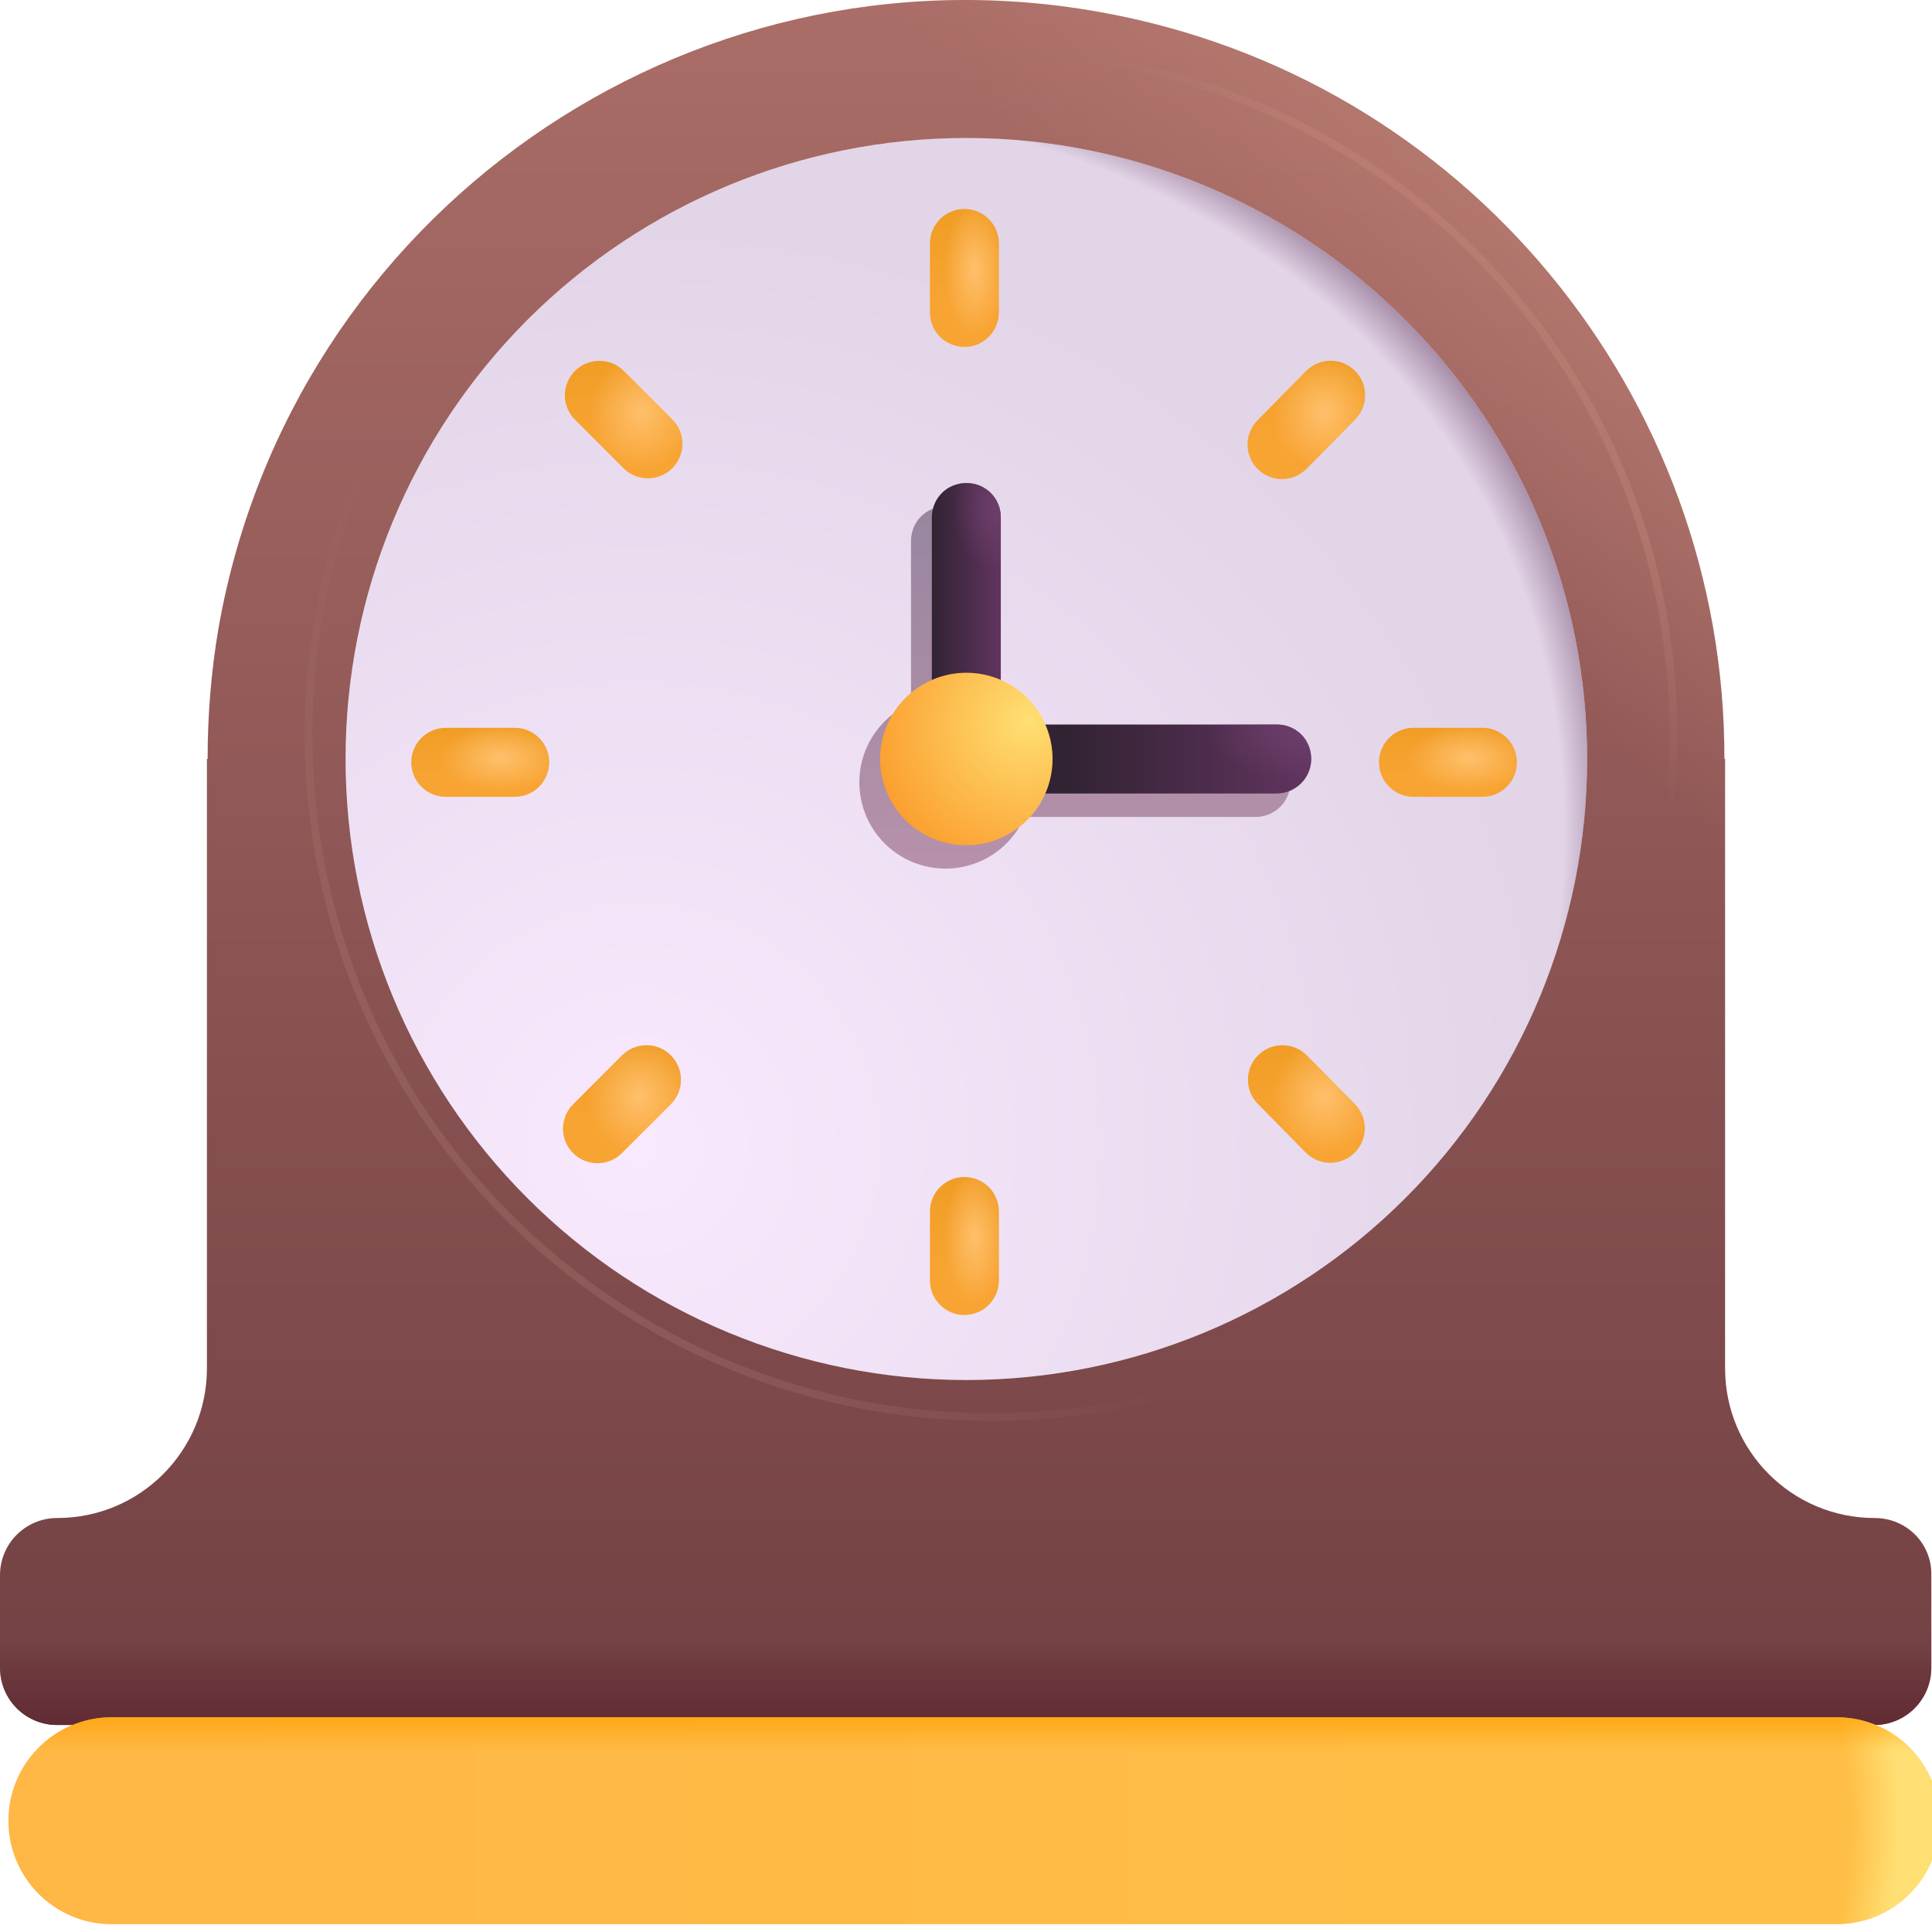 <svg width="100" height="100" viewBox="0 0 100 100" fill="none" xmlns="http://www.w3.org/2000/svg">
<path d="M50.017 71.428C58.539 71.428 66.712 68.041 72.738 62.013C78.764 55.986 82.149 47.81 82.149 39.285C82.149 30.76 78.764 22.585 72.738 16.557C66.712 10.529 58.539 7.143 50.017 7.143C41.495 7.143 33.323 10.529 27.297 16.557C21.271 22.585 17.886 30.76 17.886 39.285C17.886 47.81 21.271 55.986 27.297 62.013C33.323 68.041 41.495 71.428 50.017 71.428Z" fill="white"/>
<path d="M50.017 71.428C58.539 71.428 66.712 68.041 72.738 62.013C78.764 55.986 82.149 47.81 82.149 39.285C82.149 30.76 78.764 22.585 72.738 16.557C66.712 10.529 58.539 7.143 50.017 7.143C41.495 7.143 33.323 10.529 27.297 16.557C21.271 22.585 17.886 30.76 17.886 39.285C17.886 47.81 21.271 55.986 27.297 62.013C33.323 68.041 41.495 71.428 50.017 71.428Z" fill="url(#paint0_radial_14020_28106)"/>
<path d="M50.017 71.428C58.539 71.428 66.712 68.041 72.738 62.013C78.764 55.986 82.149 47.81 82.149 39.285C82.149 30.76 78.764 22.585 72.738 16.557C66.712 10.529 58.539 7.143 50.017 7.143C41.495 7.143 33.323 10.529 27.297 16.557C21.271 22.585 17.886 30.76 17.886 39.285C17.886 47.81 21.271 55.986 27.297 62.013C33.323 68.041 41.495 71.428 50.017 71.428Z" fill="url(#paint1_radial_14020_28106)"/>
<g filter="url(#filter0_ii_14020_28106)">
<path fill-rule="evenodd" clip-rule="evenodd" d="M89.29 70.822C89.29 75.107 92.753 78.572 97.037 78.572C98.68 78.572 100.001 79.893 99.965 81.536V86.322C99.965 87.964 98.644 89.286 97.002 89.286H2.963C1.321 89.286 0 87.964 0 86.322V81.536C0 79.893 1.321 78.572 2.963 78.572C7.247 78.572 10.71 75.107 10.71 70.822V39.286H10.746C10.746 37.036 10.925 34.751 11.318 32.465C15.102 11.108 35.488 -3.178 56.837 0.608C75.902 3.965 89.29 20.572 89.254 39.286H89.29V70.822ZM82.15 39.286C82.15 47.811 78.764 55.987 72.739 62.014C66.713 68.042 58.54 71.429 50.018 71.429C41.496 71.429 33.324 68.042 27.298 62.014C21.272 55.987 17.887 47.811 17.887 39.286C17.887 30.762 21.272 22.586 27.298 16.558C33.324 10.53 41.496 7.144 50.018 7.144C58.54 7.144 66.713 10.53 72.739 16.558C78.764 22.586 82.15 30.762 82.15 39.286Z" fill="url(#paint2_linear_14020_28106)"/>
<path fill-rule="evenodd" clip-rule="evenodd" d="M89.29 70.822C89.29 75.107 92.753 78.572 97.037 78.572C98.68 78.572 100.001 79.893 99.965 81.536V86.322C99.965 87.964 98.644 89.286 97.002 89.286H2.963C1.321 89.286 0 87.964 0 86.322V81.536C0 79.893 1.321 78.572 2.963 78.572C7.247 78.572 10.71 75.107 10.71 70.822V39.286H10.746C10.746 37.036 10.925 34.751 11.318 32.465C15.102 11.108 35.488 -3.178 56.837 0.608C75.902 3.965 89.29 20.572 89.254 39.286H89.29V70.822ZM82.15 39.286C82.15 47.811 78.764 55.987 72.739 62.014C66.713 68.042 58.54 71.429 50.018 71.429C41.496 71.429 33.324 68.042 27.298 62.014C21.272 55.987 17.887 47.811 17.887 39.286C17.887 30.762 21.272 22.586 27.298 16.558C33.324 10.53 41.496 7.144 50.018 7.144C58.54 7.144 66.713 10.53 72.739 16.558C78.764 22.586 82.15 30.762 82.15 39.286Z" fill="url(#paint3_linear_14020_28106)"/>
<path fill-rule="evenodd" clip-rule="evenodd" d="M89.29 70.822C89.29 75.107 92.753 78.572 97.037 78.572C98.68 78.572 100.001 79.893 99.965 81.536V86.322C99.965 87.964 98.644 89.286 97.002 89.286H2.963C1.321 89.286 0 87.964 0 86.322V81.536C0 79.893 1.321 78.572 2.963 78.572C7.247 78.572 10.71 75.107 10.71 70.822V39.286H10.746C10.746 37.036 10.925 34.751 11.318 32.465C15.102 11.108 35.488 -3.178 56.837 0.608C75.902 3.965 89.29 20.572 89.254 39.286H89.29V70.822ZM82.15 39.286C82.15 47.811 78.764 55.987 72.739 62.014C66.713 68.042 58.54 71.429 50.018 71.429C41.496 71.429 33.324 68.042 27.298 62.014C21.272 55.987 17.887 47.811 17.887 39.286C17.887 30.762 21.272 22.586 27.298 16.558C33.324 10.53 41.496 7.144 50.018 7.144C58.54 7.144 66.713 10.53 72.739 16.558C78.764 22.586 82.15 30.762 82.15 39.286Z" fill="url(#paint4_linear_14020_28106)"/>
</g>
<g opacity="0.4" filter="url(#filter1_f_14020_28106)">
<path d="M51.29 73.346C70.801 73.346 86.613 57.525 86.613 38.011C86.613 18.496 70.797 2.679 51.29 2.679C31.786 2.679 15.97 18.5 15.97 38.011C15.97 57.521 31.786 73.346 51.294 73.346H51.29Z" stroke="url(#paint5_linear_14020_28106)" stroke-width="0.4"/>
</g>
<g filter="url(#filter2_f_14020_28106)">
<path d="M53.031 42.284C52.74 42.95 52.291 43.535 51.722 43.988C51.154 44.441 50.484 44.748 49.77 44.883C49.056 45.018 48.32 44.976 47.626 44.762C46.931 44.548 46.3 44.167 45.786 43.653C45.272 43.139 44.892 42.507 44.678 41.813C44.463 41.118 44.422 40.382 44.556 39.668C44.691 38.953 44.998 38.283 45.451 37.715C45.904 37.146 46.489 36.697 47.154 36.406V27.999C47.154 26.999 47.94 26.213 48.94 26.213C49.939 26.213 50.725 26.999 50.725 27.999V36.406C51.753 36.856 52.581 37.684 53.031 38.713H65.005C66.005 38.713 66.79 39.498 66.79 40.498C66.79 41.498 65.969 42.284 65.005 42.284H53.031Z" fill="url(#paint6_linear_14020_28106)"/>
</g>
<g filter="url(#filter3_i_14020_28106)">
<path d="M94.645 89.284H5.39C2.427 89.284 0.035 91.677 0.035 94.641C0.035 97.606 2.427 99.998 5.39 99.998H94.645C97.608 99.998 100 97.606 100 94.641C100 91.677 97.608 89.284 94.645 89.284Z" fill="url(#paint7_linear_14020_28106)"/>
<path d="M94.645 89.284H5.39C2.427 89.284 0.035 91.677 0.035 94.641C0.035 97.606 2.427 99.998 5.39 99.998H94.645C97.608 99.998 100 97.606 100 94.641C100 91.677 97.608 89.284 94.645 89.284Z" fill="url(#paint8_radial_14020_28106)"/>
<path d="M94.645 89.284H5.39C2.427 89.284 0.035 91.677 0.035 94.641C0.035 97.606 2.427 99.998 5.39 99.998H94.645C97.608 99.998 100 97.606 100 94.641C100 91.677 97.608 89.284 94.645 89.284Z" fill="url(#paint9_linear_14020_28106)"/>
</g>
<g filter="url(#filter4_d_14020_28106)">
<path fill-rule="evenodd" clip-rule="evenodd" d="M50.017 10.715C50.491 10.715 50.945 10.903 51.28 11.238C51.614 11.573 51.803 12.027 51.803 12.501V16.072C51.803 16.546 51.614 17 51.28 17.335C50.945 17.669 50.491 17.858 50.017 17.858C49.544 17.858 49.09 17.669 48.755 17.335C48.42 17 48.232 16.546 48.232 16.072V12.501C48.232 12.027 48.42 11.573 48.755 11.238C49.09 10.903 49.544 10.715 50.017 10.715Z" fill="url(#paint10_linear_14020_28106)"/>
<path fill-rule="evenodd" clip-rule="evenodd" d="M50.017 10.715C50.491 10.715 50.945 10.903 51.28 11.238C51.614 11.573 51.803 12.027 51.803 12.501V16.072C51.803 16.546 51.614 17 51.28 17.335C50.945 17.669 50.491 17.858 50.017 17.858C49.544 17.858 49.09 17.669 48.755 17.335C48.42 17 48.232 16.546 48.232 16.072V12.501C48.232 12.027 48.42 11.573 48.755 11.238C49.09 10.903 49.544 10.715 50.017 10.715Z" fill="url(#paint11_radial_14020_28106)"/>
</g>
<g filter="url(#filter5_d_14020_28106)">
<path fill-rule="evenodd" clip-rule="evenodd" d="M50.017 60.821C50.491 60.821 50.945 61.009 51.28 61.344C51.614 61.679 51.803 62.133 51.803 62.607V66.178C51.803 66.652 51.614 67.106 51.28 67.441C50.945 67.776 50.491 67.964 50.017 67.964C49.544 67.964 49.09 67.776 48.755 67.441C48.42 67.106 48.232 66.652 48.232 66.178V62.607C48.232 62.133 48.42 61.679 48.755 61.344C49.09 61.009 49.544 60.821 50.017 60.821Z" fill="url(#paint12_linear_14020_28106)"/>
<path fill-rule="evenodd" clip-rule="evenodd" d="M50.017 60.821C50.491 60.821 50.945 61.009 51.28 61.344C51.614 61.679 51.803 62.133 51.803 62.607V66.178C51.803 66.652 51.614 67.106 51.28 67.441C50.945 67.776 50.491 67.964 50.017 67.964C49.544 67.964 49.09 67.776 48.755 67.441C48.42 67.106 48.232 66.652 48.232 66.178V62.607C48.232 62.133 48.42 61.679 48.755 61.344C49.09 61.009 49.544 60.821 50.017 60.821Z" fill="url(#paint13_radial_14020_28106)"/>
</g>
<g filter="url(#filter6_d_14020_28106)">
<path fill-rule="evenodd" clip-rule="evenodd" d="M71.475 39.358C71.475 38.884 71.663 38.43 71.998 38.095C72.333 37.76 72.787 37.572 73.26 37.572H76.83C77.304 37.572 77.758 37.76 78.093 38.095C78.427 38.43 78.615 38.884 78.615 39.358C78.615 39.832 78.427 40.286 78.093 40.621C77.758 40.956 77.304 41.144 76.83 41.144H73.26C72.787 41.144 72.333 40.956 71.998 40.621C71.663 40.286 71.475 39.832 71.475 39.358Z" fill="url(#paint14_linear_14020_28106)"/>
<path fill-rule="evenodd" clip-rule="evenodd" d="M71.475 39.358C71.475 38.884 71.663 38.43 71.998 38.095C72.333 37.76 72.787 37.572 73.26 37.572H76.83C77.304 37.572 77.758 37.76 78.093 38.095C78.427 38.43 78.615 38.884 78.615 39.358C78.615 39.832 78.427 40.286 78.093 40.621C77.758 40.956 77.304 41.144 76.83 41.144H73.26C72.787 41.144 72.333 40.956 71.998 40.621C71.663 40.286 71.475 39.832 71.475 39.358Z" fill="url(#paint15_radial_14020_28106)"/>
</g>
<g filter="url(#filter7_d_14020_28106)">
<path fill-rule="evenodd" clip-rule="evenodd" d="M21.386 39.358C21.386 38.884 21.574 38.43 21.909 38.095C22.244 37.76 22.698 37.572 23.171 37.572H26.741C27.215 37.572 27.669 37.76 28.004 38.095C28.338 38.43 28.527 38.884 28.527 39.358C28.527 39.832 28.338 40.286 28.004 40.621C27.669 40.956 27.215 41.144 26.741 41.144H23.171C22.698 41.144 22.244 40.956 21.909 40.621C21.574 40.286 21.386 39.832 21.386 39.358Z" fill="url(#paint16_linear_14020_28106)"/>
<path fill-rule="evenodd" clip-rule="evenodd" d="M21.386 39.358C21.386 38.884 21.574 38.43 21.909 38.095C22.244 37.76 22.698 37.572 23.171 37.572H26.741C27.215 37.572 27.669 37.76 28.004 38.095C28.338 38.43 28.527 38.884 28.527 39.358C28.527 39.832 28.338 40.286 28.004 40.621C27.669 40.956 27.215 41.144 26.741 41.144H23.171C22.698 41.144 22.244 40.956 21.909 40.621C21.574 40.286 21.386 39.832 21.386 39.358Z" fill="url(#paint17_radial_14020_28106)"/>
</g>
<g filter="url(#filter8_d_14020_28106)">
<path fill-rule="evenodd" clip-rule="evenodd" d="M70.225 19.085C70.562 19.417 70.754 19.87 70.758 20.343C70.762 20.817 70.578 21.273 70.246 21.61L67.747 24.146C67.583 24.317 67.387 24.454 67.17 24.549C66.953 24.644 66.72 24.695 66.483 24.698C66.246 24.702 66.011 24.658 65.791 24.57C65.571 24.482 65.371 24.35 65.203 24.184C65.034 24.018 64.9 23.82 64.809 23.601C64.718 23.382 64.671 23.148 64.671 22.911C64.671 22.674 64.718 22.44 64.81 22.221C64.902 22.003 65.036 21.805 65.205 21.639L67.704 19.103C68.036 18.766 68.489 18.575 68.962 18.571C69.436 18.568 69.888 18.753 70.225 19.085Z" fill="url(#paint18_linear_14020_28106)"/>
<path fill-rule="evenodd" clip-rule="evenodd" d="M70.225 19.085C70.562 19.417 70.754 19.87 70.758 20.343C70.762 20.817 70.578 21.273 70.246 21.61L67.747 24.146C67.583 24.317 67.387 24.454 67.17 24.549C66.953 24.644 66.72 24.695 66.483 24.698C66.246 24.702 66.011 24.658 65.791 24.57C65.571 24.482 65.371 24.35 65.203 24.184C65.034 24.018 64.9 23.82 64.809 23.601C64.718 23.382 64.671 23.148 64.671 22.911C64.671 22.674 64.718 22.44 64.81 22.221C64.902 22.003 65.036 21.805 65.205 21.639L67.704 19.103C68.036 18.766 68.489 18.575 68.962 18.571C69.436 18.568 69.888 18.753 70.225 19.085Z" fill="url(#paint19_radial_14020_28106)"/>
</g>
<g filter="url(#filter9_d_14020_28106)">
<path fill-rule="evenodd" clip-rule="evenodd" d="M34.825 54.525C35.159 54.859 35.347 55.314 35.347 55.787C35.347 56.261 35.159 56.715 34.825 57.05L32.29 59.585C31.955 59.921 31.501 60.109 31.027 60.109C30.553 60.11 30.099 59.922 29.764 59.587C29.429 59.252 29.24 58.798 29.24 58.324C29.239 57.85 29.427 57.396 29.762 57.06L32.297 54.525C32.463 54.358 32.66 54.226 32.877 54.136C33.093 54.046 33.326 54 33.561 54C33.795 54 34.028 54.046 34.245 54.136C34.462 54.226 34.659 54.358 34.825 54.525Z" fill="url(#paint20_linear_14020_28106)"/>
<path fill-rule="evenodd" clip-rule="evenodd" d="M34.825 54.525C35.159 54.859 35.347 55.314 35.347 55.787C35.347 56.261 35.159 56.715 34.825 57.05L32.29 59.585C31.955 59.921 31.501 60.109 31.027 60.109C30.553 60.11 30.099 59.922 29.764 59.587C29.429 59.252 29.24 58.798 29.24 58.324C29.239 57.85 29.427 57.396 29.762 57.06L32.297 54.525C32.463 54.358 32.66 54.226 32.877 54.136C33.093 54.046 33.326 54 33.561 54C33.795 54 34.028 54.046 34.245 54.136C34.462 54.226 34.659 54.358 34.825 54.525Z" fill="url(#paint21_radial_14020_28106)"/>
</g>
<g filter="url(#filter10_d_14020_28106)">
<path fill-rule="evenodd" clip-rule="evenodd" d="M65.224 54.514C65.561 54.182 66.016 53.997 66.489 54C66.963 54.003 67.415 54.195 67.748 54.532L70.247 57.068C70.57 57.406 70.748 57.859 70.741 58.328C70.734 58.796 70.543 59.243 70.209 59.572C69.876 59.901 69.426 60.086 68.957 60.087C68.489 60.087 68.039 59.903 67.705 59.575L65.206 57.039C64.873 56.702 64.689 56.246 64.692 55.773C64.695 55.299 64.886 54.846 65.224 54.514Z" fill="url(#paint22_linear_14020_28106)"/>
<path fill-rule="evenodd" clip-rule="evenodd" d="M65.224 54.514C65.561 54.182 66.016 53.997 66.489 54C66.963 54.003 67.415 54.195 67.748 54.532L70.247 57.068C70.57 57.406 70.748 57.859 70.741 58.328C70.734 58.796 70.543 59.243 70.209 59.572C69.876 59.901 69.426 60.086 68.957 60.087C68.489 60.087 68.039 59.903 67.705 59.575L65.206 57.039C64.873 56.702 64.689 56.246 64.692 55.773C64.695 55.299 64.886 54.846 65.224 54.514Z" fill="url(#paint23_radial_14020_28106)"/>
</g>
<g filter="url(#filter11_d_14020_28106)">
<path fill-rule="evenodd" clip-rule="evenodd" d="M29.761 19.098C30.096 18.763 30.549 18.575 31.023 18.575C31.496 18.575 31.95 18.763 32.285 19.098L34.82 21.634C35.145 21.971 35.325 22.422 35.321 22.89C35.317 23.358 35.129 23.806 34.798 24.137C34.467 24.468 34.019 24.656 33.551 24.66C33.083 24.664 32.632 24.484 32.296 24.159L29.761 21.623C29.595 21.457 29.463 21.26 29.373 21.043C29.283 20.826 29.236 20.594 29.236 20.359C29.236 20.124 29.283 19.891 29.373 19.674C29.463 19.457 29.595 19.26 29.761 19.095" fill="url(#paint24_linear_14020_28106)"/>
<path fill-rule="evenodd" clip-rule="evenodd" d="M29.761 19.098C30.096 18.763 30.549 18.575 31.023 18.575C31.496 18.575 31.95 18.763 32.285 19.098L34.82 21.634C35.145 21.971 35.325 22.422 35.321 22.89C35.317 23.358 35.129 23.806 34.798 24.137C34.467 24.468 34.019 24.656 33.551 24.66C33.083 24.664 32.632 24.484 32.296 24.159L29.761 21.623C29.595 21.457 29.463 21.26 29.373 21.043C29.283 20.826 29.236 20.594 29.236 20.359C29.236 20.124 29.283 19.891 29.373 19.674C29.463 19.457 29.595 19.26 29.761 19.095" fill="url(#paint25_radial_14020_28106)"/>
</g>
<path d="M50.017 41.071C49.017 41.071 48.232 40.286 48.232 39.286V26.786C48.232 25.786 49.017 25 50.017 25C51.017 25 51.802 25.786 51.802 26.786V39.286C51.802 40.286 50.981 41.071 50.017 41.071Z" fill="url(#paint26_linear_14020_28106)"/>
<path d="M50.017 41.071C49.017 41.071 48.232 40.286 48.232 39.286V26.786C48.232 25.786 49.017 25 50.017 25C51.017 25 51.802 25.786 51.802 26.786V39.286C51.802 40.286 50.981 41.071 50.017 41.071Z" fill="url(#paint27_radial_14020_28106)"/>
<path d="M66.084 41.071H49.982C48.983 41.071 48.197 40.286 48.197 39.286C48.197 38.286 48.983 37.5 49.982 37.5H66.084C67.084 37.5 67.869 38.286 67.869 39.286C67.869 40.286 67.048 41.071 66.084 41.071Z" fill="url(#paint28_linear_14020_28106)"/>
<path d="M66.084 41.071H49.982C48.983 41.071 48.197 40.286 48.197 39.286C48.197 38.286 48.983 37.5 49.982 37.5H66.084C67.084 37.5 67.869 38.286 67.869 39.286C67.869 40.286 67.048 41.071 66.084 41.071Z" fill="url(#paint29_radial_14020_28106)"/>
<path d="M50.017 43.75C51.201 43.75 52.336 43.279 53.173 42.442C54.01 41.605 54.48 40.469 54.48 39.285C54.48 38.102 54.01 36.966 53.173 36.129C52.336 35.292 51.201 34.821 50.017 34.821C48.834 34.821 47.699 35.292 46.862 36.129C46.025 36.966 45.555 38.102 45.555 39.285C45.555 40.469 46.025 41.605 46.862 42.442C47.699 43.279 48.834 43.75 50.017 43.75Z" fill="url(#paint30_radial_14020_28106)"/>
<defs>
<filter id="filter0_ii_14020_28106" x="-0.4" y="0" width="100.766" height="89.286" filterUnits="userSpaceOnUse" color-interpolation-filters="sRGB">
<feFlood flood-opacity="0" result="BackgroundImageFix"/>
<feBlend mode="normal" in="SourceGraphic" in2="BackgroundImageFix" result="shape"/>
<feColorMatrix in="SourceAlpha" type="matrix" values="0 0 0 0 0 0 0 0 0 0 0 0 0 0 0 0 0 0 127 0" result="hardAlpha"/>
<feOffset dx="0.4"/>
<feGaussianBlur stdDeviation="0.4"/>
<feComposite in2="hardAlpha" operator="arithmetic" k2="-1" k3="1"/>
<feColorMatrix type="matrix" values="0 0 0 0 0.325 0 0 0 0 0.184 0 0 0 0 0.184 0 0 0 1 0"/>
<feBlend mode="normal" in2="shape" result="effect1_innerShadow_14020_28106"/>
<feColorMatrix in="SourceAlpha" type="matrix" values="0 0 0 0 0 0 0 0 0 0 0 0 0 0 0 0 0 0 127 0" result="hardAlpha"/>
<feOffset dx="-0.4"/>
<feGaussianBlur stdDeviation="0.4"/>
<feComposite in2="hardAlpha" operator="arithmetic" k2="-1" k3="1"/>
<feColorMatrix type="matrix" values="0 0 0 0 0.659 0 0 0 0 0.435 0 0 0 0 0.396 0 0 0 1 0"/>
<feBlend mode="normal" in2="effect1_innerShadow_14020_28106" result="effect2_innerShadow_14020_28106"/>
</filter>
<filter id="filter1_f_14020_28106" x="15.37" y="2.079" width="71.844" height="71.867" filterUnits="userSpaceOnUse" color-interpolation-filters="sRGB">
<feFlood flood-opacity="0" result="BackgroundImageFix"/>
<feBlend mode="normal" in="SourceGraphic" in2="BackgroundImageFix" result="shape"/>
<feGaussianBlur stdDeviation="0.2" result="effect1_foregroundBlur_14020_28106"/>
</filter>
<filter id="filter2_f_14020_28106" x="43.829" y="25.563" width="23.611" height="20.048" filterUnits="userSpaceOnUse" color-interpolation-filters="sRGB">
<feFlood flood-opacity="0" result="BackgroundImageFix"/>
<feBlend mode="normal" in="SourceGraphic" in2="BackgroundImageFix" result="shape"/>
<feGaussianBlur stdDeviation="0.325" result="effect1_foregroundBlur_14020_28106"/>
</filter>
<filter id="filter3_i_14020_28106" x="0.035" y="88.884" width="100.365" height="11.114" filterUnits="userSpaceOnUse" color-interpolation-filters="sRGB">
<feFlood flood-opacity="0" result="BackgroundImageFix"/>
<feBlend mode="normal" in="SourceGraphic" in2="BackgroundImageFix" result="shape"/>
<feColorMatrix in="SourceAlpha" type="matrix" values="0 0 0 0 0 0 0 0 0 0 0 0 0 0 0 0 0 0 127 0" result="hardAlpha"/>
<feOffset dx="0.4" dy="-0.4"/>
<feGaussianBlur stdDeviation="0.4"/>
<feComposite in2="hardAlpha" operator="arithmetic" k2="-1" k3="1"/>
<feColorMatrix type="matrix" values="0 0 0 0 0.898 0 0 0 0 0.565 0 0 0 0 0.259 0 0 0 1 0"/>
<feBlend mode="normal" in2="shape" result="effect1_innerShadow_14020_28106"/>
</filter>
<filter id="filter4_d_14020_28106" x="47.932" y="10.615" width="3.97" height="7.543" filterUnits="userSpaceOnUse" color-interpolation-filters="sRGB">
<feFlood flood-opacity="0" result="BackgroundImageFix"/>
<feColorMatrix in="SourceAlpha" type="matrix" values="0 0 0 0 0 0 0 0 0 0 0 0 0 0 0 0 0 0 127 0" result="hardAlpha"/>
<feOffset dx="-0.1" dy="0.1"/>
<feGaussianBlur stdDeviation="0.1"/>
<feComposite in2="hardAlpha" operator="out"/>
<feColorMatrix type="matrix" values="0 0 0 0 0.706 0 0 0 0 0.533 0 0 0 0 0.541 0 0 0 1 0"/>
<feBlend mode="normal" in2="BackgroundImageFix" result="effect1_dropShadow_14020_28106"/>
<feBlend mode="normal" in="SourceGraphic" in2="effect1_dropShadow_14020_28106" result="shape"/>
</filter>
<filter id="filter5_d_14020_28106" x="47.932" y="60.721" width="3.97" height="7.543" filterUnits="userSpaceOnUse" color-interpolation-filters="sRGB">
<feFlood flood-opacity="0" result="BackgroundImageFix"/>
<feColorMatrix in="SourceAlpha" type="matrix" values="0 0 0 0 0 0 0 0 0 0 0 0 0 0 0 0 0 0 127 0" result="hardAlpha"/>
<feOffset dx="-0.1" dy="0.1"/>
<feGaussianBlur stdDeviation="0.1"/>
<feComposite in2="hardAlpha" operator="out"/>
<feColorMatrix type="matrix" values="0 0 0 0 0.706 0 0 0 0 0.533 0 0 0 0 0.541 0 0 0 1 0"/>
<feBlend mode="normal" in2="BackgroundImageFix" result="effect1_dropShadow_14020_28106"/>
<feBlend mode="normal" in="SourceGraphic" in2="effect1_dropShadow_14020_28106" result="shape"/>
</filter>
<filter id="filter6_d_14020_28106" x="71.175" y="37.472" width="7.54" height="3.971" filterUnits="userSpaceOnUse" color-interpolation-filters="sRGB">
<feFlood flood-opacity="0" result="BackgroundImageFix"/>
<feColorMatrix in="SourceAlpha" type="matrix" values="0 0 0 0 0 0 0 0 0 0 0 0 0 0 0 0 0 0 127 0" result="hardAlpha"/>
<feOffset dx="-0.1" dy="0.1"/>
<feGaussianBlur stdDeviation="0.1"/>
<feComposite in2="hardAlpha" operator="out"/>
<feColorMatrix type="matrix" values="0 0 0 0 0.706 0 0 0 0 0.533 0 0 0 0 0.541 0 0 0 1 0"/>
<feBlend mode="normal" in2="BackgroundImageFix" result="effect1_dropShadow_14020_28106"/>
<feBlend mode="normal" in="SourceGraphic" in2="effect1_dropShadow_14020_28106" result="shape"/>
</filter>
<filter id="filter7_d_14020_28106" x="21.086" y="37.472" width="7.54" height="3.971" filterUnits="userSpaceOnUse" color-interpolation-filters="sRGB">
<feFlood flood-opacity="0" result="BackgroundImageFix"/>
<feColorMatrix in="SourceAlpha" type="matrix" values="0 0 0 0 0 0 0 0 0 0 0 0 0 0 0 0 0 0 127 0" result="hardAlpha"/>
<feOffset dx="-0.1" dy="0.1"/>
<feGaussianBlur stdDeviation="0.1"/>
<feComposite in2="hardAlpha" operator="out"/>
<feColorMatrix type="matrix" values="0 0 0 0 0.706 0 0 0 0 0.533 0 0 0 0 0.541 0 0 0 1 0"/>
<feBlend mode="normal" in2="BackgroundImageFix" result="effect1_dropShadow_14020_28106"/>
<feBlend mode="normal" in="SourceGraphic" in2="effect1_dropShadow_14020_28106" result="shape"/>
</filter>
<filter id="filter8_d_14020_28106" x="64.371" y="18.471" width="6.487" height="6.527" filterUnits="userSpaceOnUse" color-interpolation-filters="sRGB">
<feFlood flood-opacity="0" result="BackgroundImageFix"/>
<feColorMatrix in="SourceAlpha" type="matrix" values="0 0 0 0 0 0 0 0 0 0 0 0 0 0 0 0 0 0 127 0" result="hardAlpha"/>
<feOffset dx="-0.1" dy="0.1"/>
<feGaussianBlur stdDeviation="0.1"/>
<feComposite in2="hardAlpha" operator="out"/>
<feColorMatrix type="matrix" values="0 0 0 0 0.706 0 0 0 0 0.533 0 0 0 0 0.541 0 0 0 1 0"/>
<feBlend mode="normal" in2="BackgroundImageFix" result="effect1_dropShadow_14020_28106"/>
<feBlend mode="normal" in="SourceGraphic" in2="effect1_dropShadow_14020_28106" result="shape"/>
</filter>
<filter id="filter9_d_14020_28106" x="28.94" y="53.9" width="6.507" height="6.509" filterUnits="userSpaceOnUse" color-interpolation-filters="sRGB">
<feFlood flood-opacity="0" result="BackgroundImageFix"/>
<feColorMatrix in="SourceAlpha" type="matrix" values="0 0 0 0 0 0 0 0 0 0 0 0 0 0 0 0 0 0 127 0" result="hardAlpha"/>
<feOffset dx="-0.1" dy="0.1"/>
<feGaussianBlur stdDeviation="0.1"/>
<feComposite in2="hardAlpha" operator="out"/>
<feColorMatrix type="matrix" values="0 0 0 0 0.706 0 0 0 0 0.533 0 0 0 0 0.541 0 0 0 1 0"/>
<feBlend mode="normal" in2="BackgroundImageFix" result="effect1_dropShadow_14020_28106"/>
<feBlend mode="normal" in="SourceGraphic" in2="effect1_dropShadow_14020_28106" result="shape"/>
</filter>
<filter id="filter10_d_14020_28106" x="64.392" y="53.9" width="6.449" height="6.487" filterUnits="userSpaceOnUse" color-interpolation-filters="sRGB">
<feFlood flood-opacity="0" result="BackgroundImageFix"/>
<feColorMatrix in="SourceAlpha" type="matrix" values="0 0 0 0 0 0 0 0 0 0 0 0 0 0 0 0 0 0 127 0" result="hardAlpha"/>
<feOffset dx="-0.1" dy="0.1"/>
<feGaussianBlur stdDeviation="0.1"/>
<feComposite in2="hardAlpha" operator="out"/>
<feColorMatrix type="matrix" values="0 0 0 0 0.706 0 0 0 0 0.533 0 0 0 0 0.541 0 0 0 1 0"/>
<feBlend mode="normal" in2="BackgroundImageFix" result="effect1_dropShadow_14020_28106"/>
<feBlend mode="normal" in="SourceGraphic" in2="effect1_dropShadow_14020_28106" result="shape"/>
</filter>
<filter id="filter11_d_14020_28106" x="29.036" y="18.475" width="6.484" height="6.485" filterUnits="userSpaceOnUse" color-interpolation-filters="sRGB">
<feFlood flood-opacity="0" result="BackgroundImageFix"/>
<feColorMatrix in="SourceAlpha" type="matrix" values="0 0 0 0 0 0 0 0 0 0 0 0 0 0 0 0 0 0 127 0" result="hardAlpha"/>
<feOffset dy="0.1"/>
<feGaussianBlur stdDeviation="0.1"/>
<feComposite in2="hardAlpha" operator="out"/>
<feColorMatrix type="matrix" values="0 0 0 0 0.706 0 0 0 0 0.533 0 0 0 0 0.541 0 0 0 1 0"/>
<feBlend mode="normal" in2="BackgroundImageFix" result="effect1_dropShadow_14020_28106"/>
<feBlend mode="normal" in="SourceGraphic" in2="effect1_dropShadow_14020_28106" result="shape"/>
</filter>
<radialGradient id="paint0_radial_14020_28106" cx="0" cy="0" r="1" gradientUnits="userSpaceOnUse" gradientTransform="translate(32.813 59.197) rotate(-45.302) scale(48.223 48.223)">
<stop stop-color="#F8E9FE"/>
<stop offset="1" stop-color="#E3D5E8"/>
</radialGradient>
<radialGradient id="paint1_radial_14020_28106" cx="0" cy="0" r="1" gradientUnits="userSpaceOnUse" gradientTransform="translate(25.408 53.61) rotate(-28.672) scale(62.334 47.526)">
<stop offset="0.936" stop-color="#967A97" stop-opacity="0"/>
<stop offset="0.984" stop-color="#967A97"/>
</radialGradient>
<linearGradient id="paint2_linear_14020_28106" x1="49.983" y1="0.001" x2="49.983" y2="89.286" gradientUnits="userSpaceOnUse">
<stop stop-color="#AA6D67"/>
<stop offset="1" stop-color="#724043"/>
</linearGradient>
<linearGradient id="paint3_linear_14020_28106" x1="52.242" y1="89.286" x2="52.242" y2="84.736" gradientUnits="userSpaceOnUse">
<stop stop-color="#612B33"/>
<stop offset="1" stop-color="#612B33" stop-opacity="0"/>
</linearGradient>
<linearGradient id="paint4_linear_14020_28106" x1="93.15" y1="0.001" x2="69.103" y2="23.767" gradientUnits="userSpaceOnUse">
<stop stop-color="#C78A7B"/>
<stop offset="1" stop-color="#C78A7B" stop-opacity="0"/>
</linearGradient>
<linearGradient id="paint5_linear_14020_28106" x1="25.267" y1="58.142" x2="75.874" y2="16.617" gradientUnits="userSpaceOnUse">
<stop stop-color="#A2716C"/>
<stop offset="0.286" stop-color="#A2716C" stop-opacity="0"/>
<stop offset="0.865" stop-color="#A2716C" stop-opacity="0"/>
<stop offset="1" stop-color="#C4877B"/>
</linearGradient>
<linearGradient id="paint6_linear_14020_28106" x1="55.633" y1="26.213" x2="55.633" y2="44.963" gradientUnits="userSpaceOnUse">
<stop stop-color="#98869F"/>
<stop offset="1" stop-color="#B791AB"/>
</linearGradient>
<linearGradient id="paint7_linear_14020_28106" x1="7.429" y1="99.998" x2="85.973" y2="99.998" gradientUnits="userSpaceOnUse">
<stop stop-color="#FFB745"/>
<stop offset="1" stop-color="#FFBE45"/>
</linearGradient>
<radialGradient id="paint8_radial_14020_28106" cx="0" cy="0" r="1" gradientUnits="userSpaceOnUse" gradientTransform="translate(0.035 94.641) scale(98.605 49.121)">
<stop offset="0.974" stop-color="#FFDF73" stop-opacity="0.015"/>
<stop offset="1" stop-color="#FFDF73"/>
</radialGradient>
<linearGradient id="paint9_linear_14020_28106" x1="50.018" y1="88.506" x2="50.018" y2="91.006" gradientUnits="userSpaceOnUse">
<stop stop-color="#FEA102"/>
<stop offset="1" stop-color="#FEA102" stop-opacity="0"/>
</linearGradient>
<linearGradient id="paint10_linear_14020_28106" x1="50.017" y1="10.715" x2="50.017" y2="15.679" gradientUnits="userSpaceOnUse">
<stop stop-color="#F09D25"/>
<stop offset="1" stop-color="#F8A433"/>
</linearGradient>
<radialGradient id="paint11_radial_14020_28106" cx="0" cy="0" r="1" gradientUnits="userSpaceOnUse" gradientTransform="translate(50.55 13.84) rotate(90) scale(3.46 1.585)">
<stop stop-color="#FFC06C"/>
<stop offset="1" stop-color="#FFC06C" stop-opacity="0"/>
</radialGradient>
<linearGradient id="paint12_linear_14020_28106" x1="50.017" y1="60.821" x2="50.017" y2="65.785" gradientUnits="userSpaceOnUse">
<stop stop-color="#F09D25"/>
<stop offset="1" stop-color="#F8A433"/>
</linearGradient>
<radialGradient id="paint13_radial_14020_28106" cx="0" cy="0" r="1" gradientUnits="userSpaceOnUse" gradientTransform="translate(50.55 63.946) rotate(90) scale(3.46 1.585)">
<stop stop-color="#FFC06C"/>
<stop offset="1" stop-color="#FFC06C" stop-opacity="0"/>
</radialGradient>
<linearGradient id="paint14_linear_14020_28106" x1="75.045" y1="37.572" x2="75.045" y2="40.054" gradientUnits="userSpaceOnUse">
<stop stop-color="#F09D25"/>
<stop offset="1" stop-color="#F8A433"/>
</linearGradient>
<radialGradient id="paint15_radial_14020_28106" cx="0" cy="0" r="1" gradientUnits="userSpaceOnUse" gradientTransform="translate(76.109 39.133) rotate(90) scale(1.73 3.17)">
<stop stop-color="#FFC06C"/>
<stop offset="1" stop-color="#FFC06C" stop-opacity="0"/>
</radialGradient>
<linearGradient id="paint16_linear_14020_28106" x1="24.956" y1="37.572" x2="24.956" y2="40.054" gradientUnits="userSpaceOnUse">
<stop stop-color="#F09D25"/>
<stop offset="1" stop-color="#F8A433"/>
</linearGradient>
<radialGradient id="paint17_radial_14020_28106" cx="0" cy="0" r="1" gradientUnits="userSpaceOnUse" gradientTransform="translate(26.02 39.133) rotate(90) scale(1.73 3.17)">
<stop stop-color="#FFC06C"/>
<stop offset="1" stop-color="#FFC06C" stop-opacity="0"/>
</radialGradient>
<linearGradient id="paint18_linear_14020_28106" x1="67.725" y1="18.571" x2="67.725" y2="22.817" gradientUnits="userSpaceOnUse">
<stop stop-color="#F09D25"/>
<stop offset="1" stop-color="#F8A433"/>
</linearGradient>
<radialGradient id="paint19_radial_14020_28106" cx="0" cy="0" r="1" gradientUnits="userSpaceOnUse" gradientTransform="translate(68.629 21.239) rotate(90) scale(2.958 2.695)">
<stop stop-color="#FFC06C"/>
<stop offset="1" stop-color="#FFC06C" stop-opacity="0"/>
</radialGradient>
<linearGradient id="paint20_linear_14020_28106" x1="32.293" y1="54" x2="32.293" y2="58.246" gradientUnits="userSpaceOnUse">
<stop stop-color="#F09D25"/>
<stop offset="1" stop-color="#F8A433"/>
</linearGradient>
<radialGradient id="paint21_radial_14020_28106" cx="0" cy="0" r="1" gradientUnits="userSpaceOnUse" gradientTransform="translate(33.204 56.667) rotate(90) scale(2.958 2.711)">
<stop stop-color="#FFC06C"/>
<stop offset="1" stop-color="#FFC06C" stop-opacity="0"/>
</radialGradient>
<linearGradient id="paint22_linear_14020_28106" x1="67.726" y1="54" x2="67.726" y2="58.246" gradientUnits="userSpaceOnUse">
<stop stop-color="#F09D25"/>
<stop offset="1" stop-color="#F8A433"/>
</linearGradient>
<radialGradient id="paint23_radial_14020_28106" cx="0" cy="0" r="1" gradientUnits="userSpaceOnUse" gradientTransform="translate(68.629 56.667) rotate(90) scale(2.958 2.695)">
<stop stop-color="#FFC06C"/>
<stop offset="1" stop-color="#FFC06C" stop-opacity="0"/>
</radialGradient>
<linearGradient id="paint24_linear_14020_28106" x1="32.292" y1="18.573" x2="32.292" y2="22.819" gradientUnits="userSpaceOnUse">
<stop stop-color="#F09D25"/>
<stop offset="1" stop-color="#F8A433"/>
</linearGradient>
<radialGradient id="paint25_radial_14020_28106" cx="0" cy="0" r="1" gradientUnits="userSpaceOnUse" gradientTransform="translate(33.202 21.241) rotate(90) scale(2.958 2.711)">
<stop stop-color="#FFC06C"/>
<stop offset="1" stop-color="#FFC06C" stop-opacity="0"/>
</radialGradient>
<linearGradient id="paint26_linear_14020_28106" x1="48.232" y1="31.811" x2="51.802" y2="31.811" gradientUnits="userSpaceOnUse">
<stop stop-color="#322333"/>
<stop offset="1" stop-color="#613460"/>
</linearGradient>
<radialGradient id="paint27_radial_14020_28106" cx="0" cy="0" r="1" gradientUnits="userSpaceOnUse" gradientTransform="translate(51.802 26.236) rotate(90) scale(3.379 2.468)">
<stop stop-color="#6D3F6A"/>
<stop offset="1" stop-color="#6D3F6A" stop-opacity="0"/>
</radialGradient>
<linearGradient id="paint28_linear_14020_28106" x1="55.473" y1="39.014" x2="67.869" y2="39.014" gradientUnits="userSpaceOnUse">
<stop stop-color="#322333"/>
<stop offset="1" stop-color="#613460"/>
</linearGradient>
<radialGradient id="paint29_radial_14020_28106" cx="0" cy="0" r="1" gradientUnits="userSpaceOnUse" gradientTransform="translate(67.869 37.779) rotate(90) scale(2.703 5.472)">
<stop stop-color="#6D3F6A"/>
<stop offset="1" stop-color="#6D3F6A" stop-opacity="0"/>
</radialGradient>
<radialGradient id="paint30_radial_14020_28106" cx="0" cy="0" r="1" gradientUnits="userSpaceOnUse" gradientTransform="translate(53.227 37.311) rotate(142.506) scale(8.284 7.816)">
<stop stop-color="#FFDF73"/>
<stop offset="1" stop-color="#FB9F2F"/>
</radialGradient>
</defs>
</svg>
